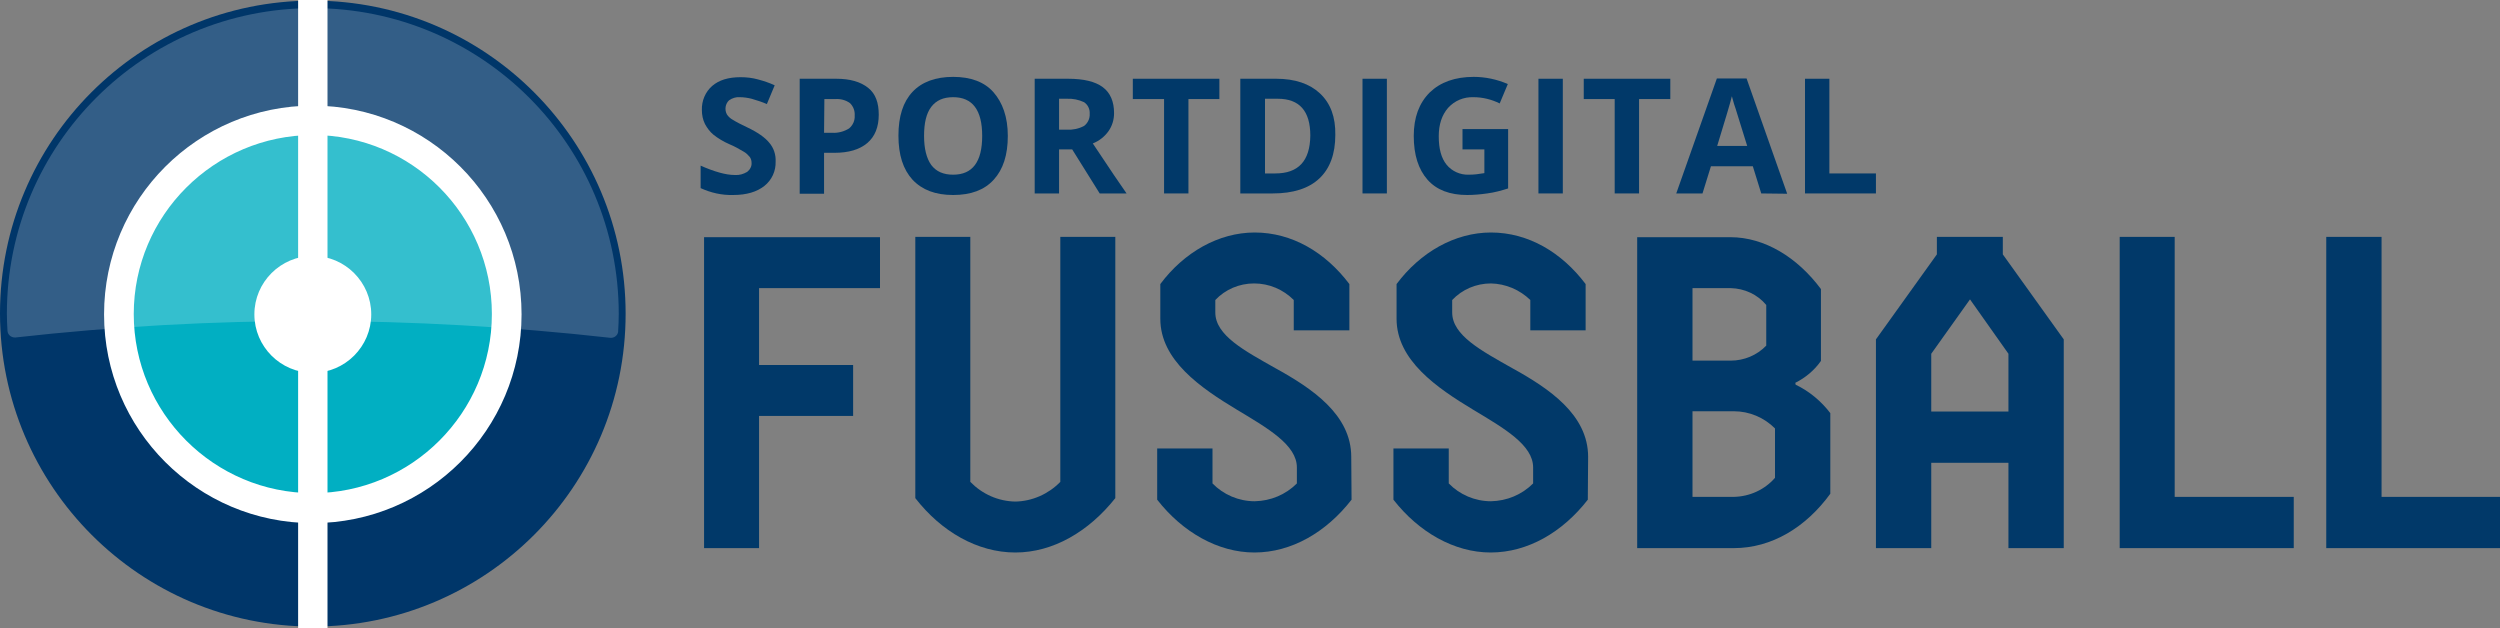 <?xml version="1.0" encoding="utf-8"?>
<!-- Generator: Adobe Illustrator 26.3.1, SVG Export Plug-In . SVG Version: 6.00 Build 0)  -->
<svg version="1.1" id="Ebene_1" xmlns="http://www.w3.org/2000/svg" xmlns:xlink="http://www.w3.org/1999/xlink" x="0px" y="0px"
	 viewBox="0 0 800 201.1" style="enable-background:new 0 0 800 201.1;" xml:space="preserve">
<rect x="0" y="0" width="800" height="201.1" fill="#808080" stroke="none"/>
<style type="text/css">
	.st0{fill:none;}
	.st1{fill-rule:evenodd;clip-rule:evenodd;fill:#013969;}
	.st2{fill-rule:evenodd;clip-rule:evenodd;fill:#00AEC2;}
	.st3{fill-rule:evenodd;clip-rule:evenodd;fill:#003669;}
	.st4{fill-rule:evenodd;clip-rule:evenodd;fill:#01AFC2;}
	.st5{fill-rule:evenodd;clip-rule:evenodd;fill:#FFFFFF;}
	.st6{opacity:0.2;fill-rule:evenodd;clip-rule:evenodd;fill:#FFFFFF;}
</style>
<g>
	<path class="st0" d="M0,100.3c0,55.3,44.9,100,100.1,100l0,0c55.3,0,100.1-44.7,100.1-100l0,0c0-55.3-44.9-100-100.1-100l0,0
		C44.9,0.3,0,45.1,0,100.3"/>
</g>
<polygon class="st1" points="281.6,92.2 242.9,92.2 242.9,116.8 273,116.8 273,133.1 242.9,133.1 242.9,175.4 225.3,175.4 
	225.3,75.9 281.6,75.9 "/>
<path class="st1" d="M356.9,75.8v83.6c-8.5,10.7-19.9,17.4-32,17.4s-23.7-6.7-32-17.4V75.8h17.6v78.4c3.8,3.9,8.9,6.2,14.4,6.3
	c5.4-0.1,10.6-2.4,14.4-6.3V75.8H356.9z"/>
<path class="st1" d="M432.5,159.9c-8.1,10.4-19.2,16.9-31.1,16.9c-11.6,0-23-6.5-31.1-16.9v-16.4H388v11.2c3.5,3.6,8.4,5.7,13.5,5.7
	c5.1-0.1,9.9-2.1,13.5-5.7v-5.1c0-7.2-9.2-12.5-19.2-18.5c-11.6-7-24.5-15.8-24.5-29.1V90.9c7.6-10.2,18.7-16.5,30.2-16.5
	c11.9,0,22.6,6.3,30.3,16.5v14.8H414V96c-3.4-3.4-7.9-5.3-12.7-5.3c-4.7,0-9.2,1.9-12.4,5.3v4c0,7.3,9.3,12.2,19.2,17.8
	c11.8,6.5,24.3,14.9,24.3,28.4L432.5,159.9z"/>
<path class="st1" d="M508.1,159.9c-8.1,10.4-19.2,16.9-31.1,16.9c-11.6,0-23-6.5-31.1-16.9v-16.4h17.7v11.2
	c3.5,3.6,8.4,5.7,13.5,5.7c5.1-0.1,9.9-2.1,13.5-5.7v-5.1c0-7.2-9.2-12.5-19.2-18.5c-11.6-7-24.5-15.8-24.5-29.1V90.9
	c7.6-10.2,18.7-16.5,30.2-16.5c11.9,0,22.6,6.3,30.3,16.5v14.8h-17.7V96c-3.4-3.3-7.9-5.2-12.6-5.3c-4.7,0-9.2,1.9-12.4,5.3v4
	c0,7.3,9.3,12.2,19.2,17.8c11.8,6.5,24.3,14.9,24.3,28.4L508.1,159.9z"/>
<path class="st1" d="M541.6,131.6V159h13.2c5.1-0.1,9.9-2.3,13.2-6.1v-15.8c-3.5-3.5-8.2-5.5-13.2-5.5L541.6,131.6L541.6,131.6z
	 M541.6,92.2v23.2h12.2c4.3,0,8.4-1.7,11.4-4.8v-13c-2.8-3.4-7-5.3-11.4-5.4H541.6z M574.6,123.1c4.4,2.1,8.2,5.3,11.1,9.1V158
	c-7.8,10.7-18.7,17.4-30.9,17.4h-30.9V75.9h29.8c11,0,21.5,6.5,29,16.6v23c-2.1,3-5,5.4-8.2,7L574.6,123.1z"/>
<path class="st1" d="M618,131.7h24.7v-18.5l-12.3-17.4L618,113.2V131.7z M642.7,175.4v-27.3H618v27.3h-17.7v-66.8l19.5-27.2v-5.6
	h21.1v5.6l19.5,27.2v66.8H642.7z"/>
<polygon class="st1" points="695.9,75.8 695.9,159 734,159 734,175.4 678.3,175.4 678.3,75.8 "/>
<polygon class="st1" points="762.1,75.8 762.1,159 800,159 800,175.4 744.4,175.4 744.4,75.8 "/>
<path class="st1" d="M248.2,51.7c0.1,3-1.2,5.9-3.6,7.8c-2.4,1.9-5.7,2.9-10,2.9c-3.6,0.1-7.1-0.7-10.4-2.2V53
	c2,0.9,4.1,1.7,6.3,2.3c1.5,0.4,3.1,0.7,4.7,0.7c1.4,0.1,2.7-0.3,3.9-1c0.9-0.7,1.5-1.8,1.4-2.9c0-0.7-0.2-1.4-0.6-1.9
	c-0.5-0.6-1.1-1.2-1.8-1.6c-1.5-0.9-3.1-1.8-4.8-2.5c-1.8-0.8-3.5-1.8-5-3c-1.1-0.9-2-2.1-2.7-3.4c-0.7-1.4-1-2.9-1-4.5
	c-0.1-2.9,1.1-5.8,3.3-7.7c2.2-1.9,5.2-2.8,9.1-2.8c1.8,0,3.7,0.2,5.5,0.7c1.9,0.5,3.7,1.1,5.4,1.9l-2.5,6c-1.6-0.7-3.2-1.2-4.9-1.7
	c-1.2-0.3-2.5-0.5-3.8-0.5c-1.2-0.1-2.4,0.3-3.4,1c-1.2,1.1-1.5,3-0.7,4.5c0.4,0.6,0.9,1.1,1.5,1.5c1.6,1,3.2,1.8,4.9,2.6
	c3.4,1.6,5.8,3.3,7.1,4.9C247.6,47.3,248.3,49.5,248.2,51.7"/>
<path class="st1" d="M263.7,42.5h2.6c1.9,0.1,3.8-0.4,5.4-1.4c1.2-1,1.9-2.5,1.8-4.1c0.1-1.5-0.4-2.9-1.5-4c-1.4-1-3-1.4-4.7-1.3
	h-3.5L263.7,42.5z M281.2,36.7c0,3.9-1.2,7-3.7,9.1s-6,3.1-10.5,3.1h-3.3V62h-7.8V25.2h11.7c4.5,0,7.8,1,10.2,2.9
	S281.2,32.9,281.2,36.7z"/>
<path class="st1" d="M295.7,43.5c0,4.1,0.8,7.2,2.3,9.3c1.6,2.1,3.9,3.1,7,3.1c6.2,0,9.3-4.1,9.3-12.4s-3.1-12.4-9.3-12.4
	c-3.1,0-5.4,1-7,3.1S295.7,39.4,295.7,43.5 M322.5,43.5c0,6.1-1.5,10.7-4.5,14s-7.3,4.9-13,4.9c-5.6,0-9.9-1.6-13-4.9
	c-3-3.3-4.5-7.9-4.5-14.1s1.5-10.8,4.5-14s7.4-4.8,13-4.8s10,1.6,12.9,4.9S322.5,37.4,322.5,43.5"/>
<path class="st1" d="M338.9,41.5h2.5c1.9,0.1,3.8-0.3,5.5-1.2c1.2-0.9,1.9-2.4,1.8-3.9c0.1-1.5-0.6-2.9-1.8-3.7
	c-1.7-0.8-3.6-1.2-5.6-1.1h-2.4V41.5z M338.9,47.8v14.1h-7.8V25.2h10.7c5,0,8.7,0.9,11.1,2.7c2.4,1.8,3.6,4.6,3.6,8.3
	c0,2.1-0.6,4.1-1.8,5.8c-1.3,1.8-3,3.1-5,3.9c5.5,8.3,9.1,13.6,10.8,16h-8.6l-8.8-14.1L338.9,47.8z"/>
<polygon class="st1" points="380.3,61.9 372.5,61.9 372.5,31.7 362.5,31.7 362.5,25.2 390.2,25.2 390.2,31.7 380.3,31.7 "/>
<path class="st1" d="M419.3,43.4c0-7.9-3.5-11.8-10.4-11.8h-4.1v23.9h3.3C415.5,55.5,419.2,51.5,419.3,43.4 M427.3,43.2
	c0,6-1.7,10.7-5.1,13.9c-3.4,3.2-8.4,4.8-14.9,4.8h-10.4V25.2h11.5c6,0,10.7,1.6,14,4.7C425.8,33.1,427.4,37.5,427.3,43.2"/>
<g>
	<polygon class="st1" points="436,61.9 443.8,61.9 443.8,25.2 436,25.2 	"/>
</g>
<g>
	<path class="st1" d="M468,41.3h14.6v19c-2.2,0.7-4.4,1.3-6.7,1.6c-2.1,0.3-4.3,0.5-6.4,0.5c-5.5,0-9.8-1.6-12.7-4.9
		c-2.9-3.3-4.4-7.9-4.4-14c0-5.9,1.7-10.5,5.1-13.9c3.4-3.3,8.1-5,14.1-5c3.7,0,7.5,0.8,10.9,2.3l-2.6,6.2c-2.6-1.3-5.5-2-8.4-2
		c-3.1-0.1-6,1.1-8.1,3.4c-2,2.3-3,5.3-3,9.1c0,4,0.8,7,2.5,9.1s4.4,3.3,7.1,3.2c1.7,0,3.3-0.2,5-0.5v-7.6h-7V41.3z"/>
</g>
<g>
	<polygon class="st1" points="492.3,61.9 500.1,61.9 500.1,25.2 492.3,25.2 	"/>
</g>
<g>
	<polygon class="st1" points="524.5,61.9 516.7,61.9 516.7,31.7 506.8,31.7 506.8,25.2 534.5,25.2 534.5,31.7 524.5,31.7 	"/>
</g>
<g>
	<path class="st1" d="M559.1,46.7c-2.5-7.9-3.8-12.4-4.2-13.4c-0.3-1-0.5-1.9-0.7-2.5c-0.5,2.1-2.1,7.4-4.7,15.9
		C549.5,46.7,559.1,46.7,559.1,46.7z M563.6,61.9l-2.7-8.7h-13.4l-2.7,8.7h-8.4l13-36.8h9.5l13,36.9L563.6,61.9z"/>
</g>
<g>
	<polygon class="st1" points="577.6,61.9 577.6,25.2 585.4,25.2 585.4,55.5 600.3,55.5 600.3,61.9 	"/>
</g>
<g>
	<path class="st2" d="M100.1,162.7c-34.2,0-62-27.8-61.9-62c0-34.2,27.8-62,62-61.9c34.2,0,61.9,27.8,61.9,62
		C162.1,134.9,134.4,162.6,100.1,162.7"/>
</g>
<path class="st3" d="M100.1,200.5c55.3,0,100.1-44.8,100.1-100.1S155.5,0.2,100.1,0.2S0,45,0,100.3l0,0
	C0,155.6,44.8,200.5,100.1,200.5L100.1,200.5z"/>
<path class="st4" d="M100.6,38.8L100.6,38.8c34.1,0,61.8,27.6,61.8,61.8l0,0c0,34.1-27.7,61.8-61.8,61.8l0,0l0,0
	c-34.1,0-61.8-27.7-61.8-61.8l0,0C38.8,66.5,66.5,38.8,100.6,38.8L100.6,38.8z"/>
<polygon class="st5" points="95.4,201.1 104.8,201.1 104.8,0 95.4,0 "/>
<path class="st5" d="M100.1,81.9c10.3,0,18.7,8.4,18.7,18.7s-8.4,18.7-18.7,18.7s-18.7-8.4-18.7-18.7
	C81.4,90.3,89.8,81.9,100.1,81.9L100.1,81.9z"/>
<path class="st5" d="M100.1,33.8c-36.9,0-66.8,29.9-66.8,66.8s29.9,66.8,66.8,66.8s66.8-29.9,66.8-66.8S137,33.8,100.1,33.8
	L100.1,33.8 M100.1,43.2c31.7,0,57.3,25.7,57.3,57.3s-25.7,57.3-57.3,57.3s-57.3-25.7-57.3-57.3l0,0C42.8,68.9,68.5,43.3,100.1,43.2
	"/>
<path class="st6" d="M195.3,108.1c1.2,0.1,2.3-0.7,2.5-1.9v-0.1c0.1-1.9,0.2-3.7,0.2-5.6c0-54.1-43.8-97.9-97.9-97.9
	S2.2,46.3,2.2,100.4c0,1.9,0.1,3.7,0.2,5.5c0.1,1.2,1.1,2.1,2.4,2.1h0.1C68.1,100.9,132,101,195.3,108.1"/>
</svg>
